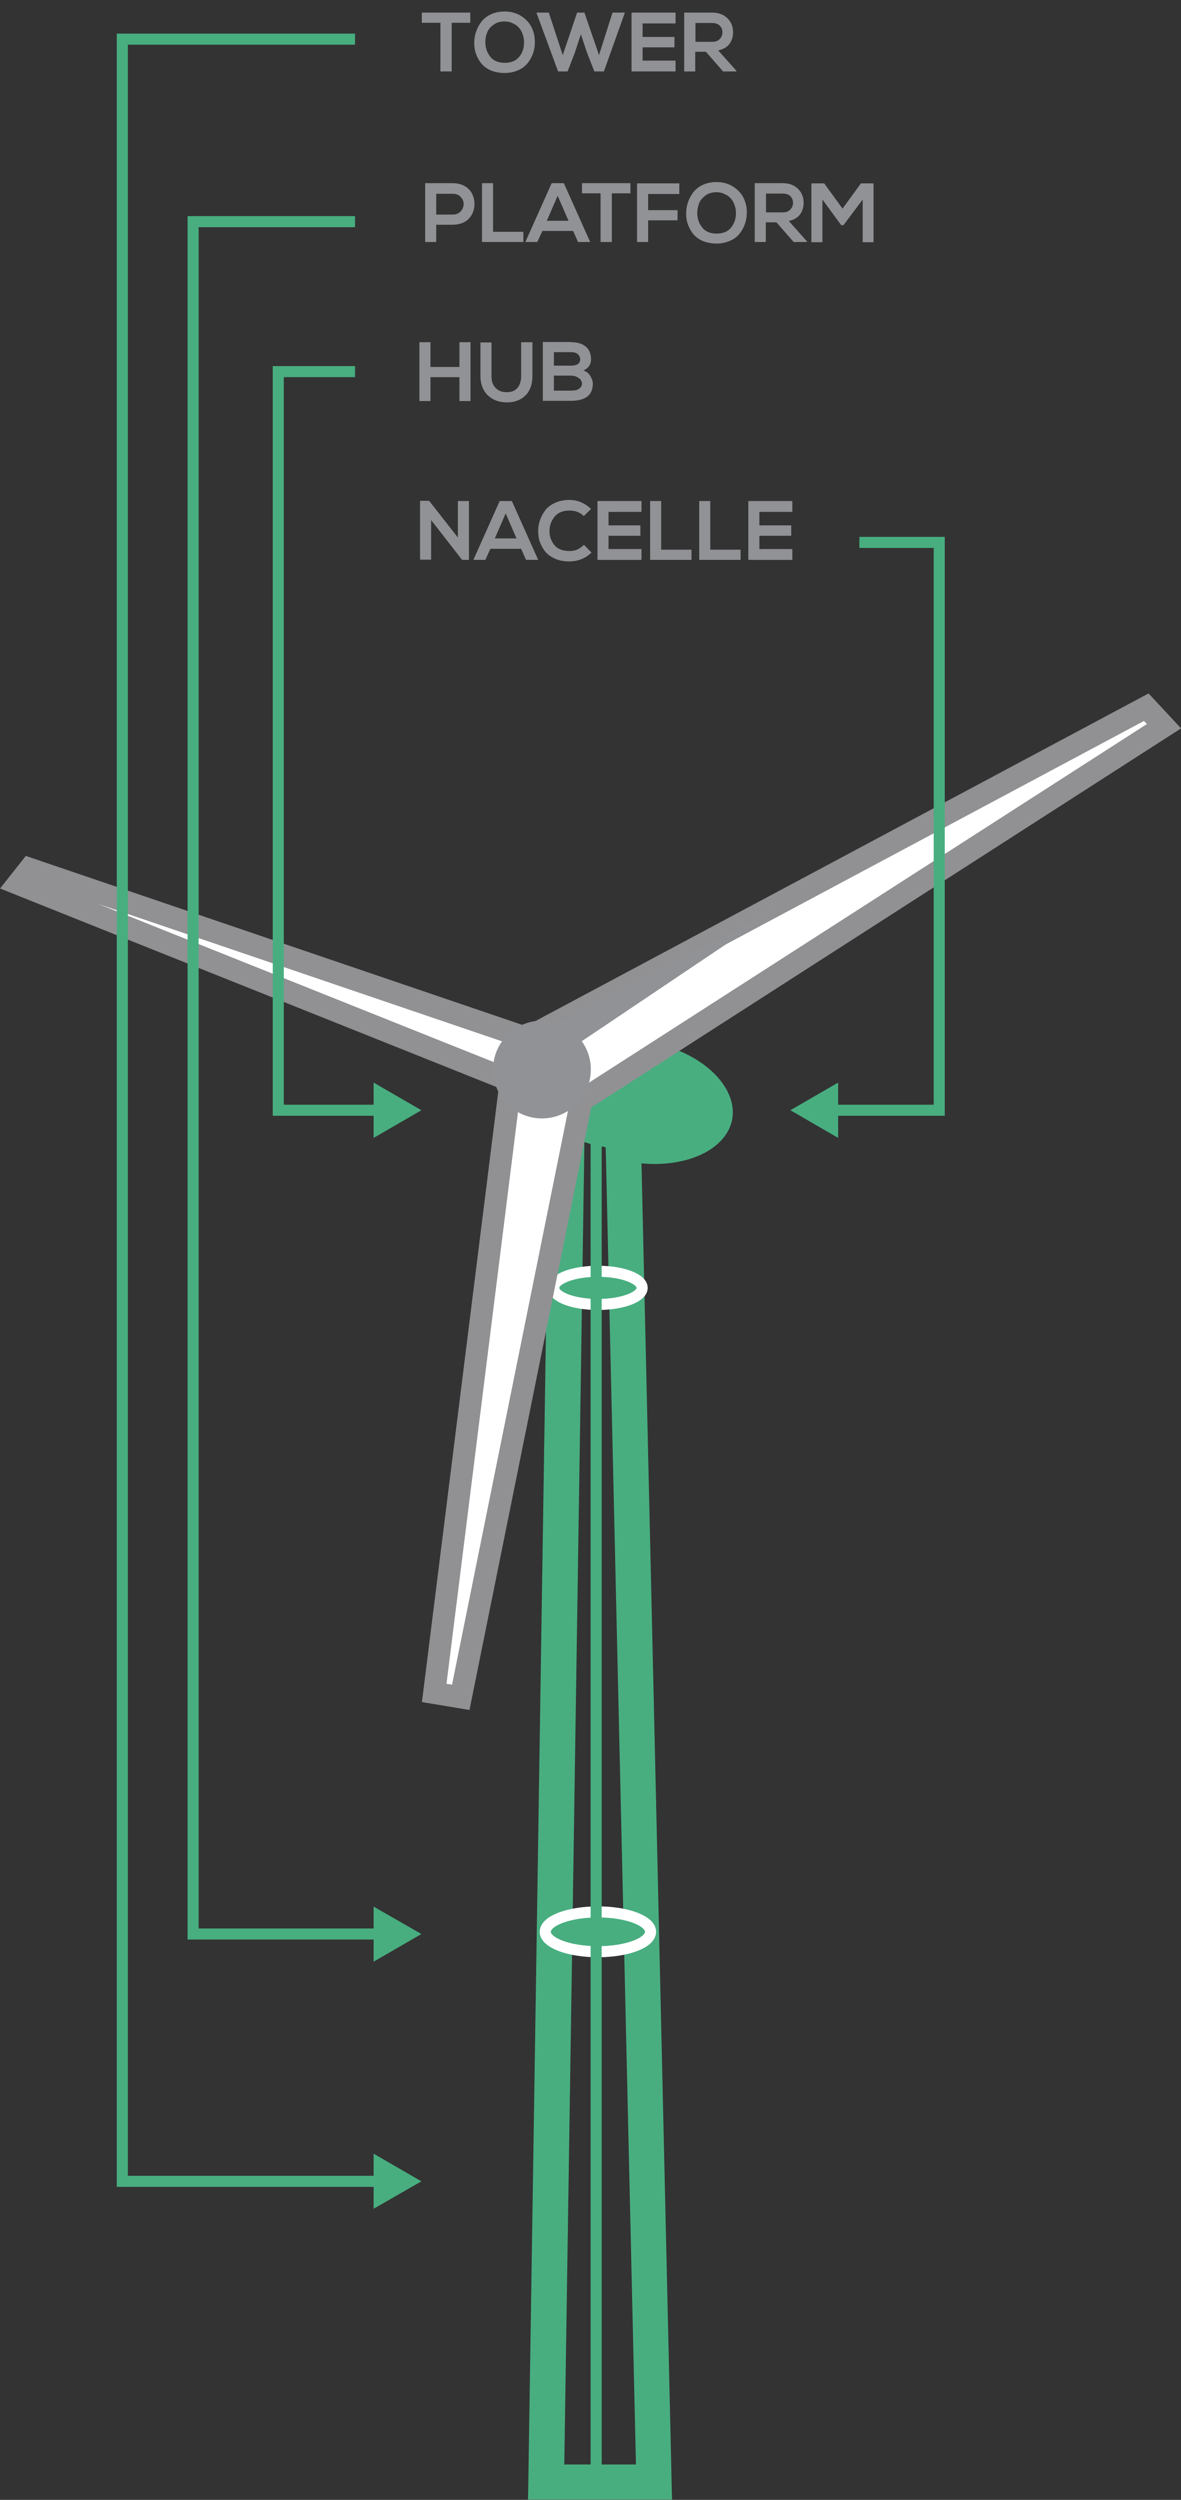 <?xml version="1.0" encoding="utf-8"?>
<!-- Generator: Adobe Illustrator 26.0.1, SVG Export Plug-In . SVG Version: 6.00 Build 0)  -->
<svg version="1.1" id="Capa_1" xmlns="http://www.w3.org/2000/svg" xmlns:xlink="http://www.w3.org/1999/xlink" x="0px" y="0px"
	 viewBox="0 0 533.9 1130.1" style="enable-background:new 0 0 533.9 1130.1;" xml:space="preserve">
<rect x="0" y="0" width="533.9" height="1130.1" fill="#333333" stroke="none"/>
<style type="text/css">
	.st0{fill:#48AE80;}
	.st1{fill:#48AE80;stroke:#FFFFFF;stroke-width:5;stroke-miterlimit:10;}
	.st2{fill:#FFFFFF;stroke:#919194;stroke-width:10;stroke-miterlimit:10;}
	.st3{fill:none;stroke:#48AE80;stroke-width:5;stroke-miterlimit:10;}
	.st4{fill:none;}
	.st5{enable-background:new    ;}
	.st6{fill:#909295;}
</style>
<g>
	<path class="st0" d="M293.9,471.1c-4.2-0.8-8.3-1.2-12.2-1.2c-18.1,0-32.7,7.9-35.1,20.1c-0.1,0.5-0.2,1.1-0.2,1.6
		c-0.6,1.6-0.9,3.2-0.9,4.9c0,3.1,1,6,2.8,8.7l-9.5,619.7l-0.1,5.1h65.1L290,525.9c2,0.2,4,0.3,5.9,0.3c18.1,0,32.7-7.9,35.1-20.1
		C333.7,491.2,317.2,475.5,293.9,471.1z M255.1,1114.1l9.1-597.8c3,1,6.2,1.8,9.6,2.3l0.2,7.7l13.5,587.8H255.1z"/>
</g>
<ellipse class="st1" cx="270.3" cy="582.2" rx="20" ry="7.5"/>
<ellipse class="st1" cx="270.3" cy="873.3" rx="23.8" ry="9"/>
<polygon class="st2" points="262.8,497.6 208.3,767.3 196.3,765.3 230.9,488.6 8.1,399.5 13.4,392.8 238.2,469.3 518.2,319.7 
	526.2,328.3 "/>
<g>
	<g>
		<polyline class="st3" points="160.5,17.7 55.3,17.7 55.3,986.1 172.5,986.1 		"/>
		<g>
			<polygon class="st0" points="168.9,998.5 190.5,986.1 168.9,973.6 			"/>
		</g>
	</g>
</g>
<g>
	<g>
		<polyline class="st3" points="160.5,100.2 87.3,100.2 87.3,874.3 172.5,874.3 		"/>
		<g>
			<polygon class="st0" points="168.9,886.8 190.5,874.3 168.9,861.9 			"/>
		</g>
	</g>
</g>
<g>
	<g>
		<polyline class="st3" points="160.5,168 125.8,168 125.8,501.9 172.5,501.9 		"/>
		<g>
			<polygon class="st0" points="168.9,514.4 190.5,501.9 168.9,489.4 			"/>
		</g>
	</g>
</g>
<g>
	<g>
		<polyline class="st3" points="388.5,245.2 424.6,245.2 424.6,501.9 375.2,501.9 		"/>
		<g>
			<polygon class="st0" points="378.9,489.4 357.3,501.9 378.9,514.4 			"/>
		</g>
	</g>
</g>
<rect x="190.3" y="5.7" class="st4" width="244.8" height="47.9"/>
<g class="st5">
	<path class="st6" d="M199.1,32.3v-22h-8.4V5.7h21.9v4.6h-8.4v22H199.1z"/>
	<path class="st6" d="M228.1,5.2c2.9,0,5.4,0.7,7.6,2.1c2.1,1.4,3.7,3.1,4.7,5.2c1,2.1,1.4,4.3,1.4,6.7c0,1.8-0.3,3.5-0.9,5.1
		c-0.6,1.6-1.4,3.1-2.5,4.4c-1.1,1.3-2.5,2.4-4.3,3.1c-1.8,0.8-3.8,1.2-6,1.2s-4.3-0.4-6.1-1.1c-1.8-0.8-3.2-1.8-4.3-3.1
		c-1.1-1.3-1.9-2.8-2.5-4.4c-0.6-1.6-0.8-3.3-0.8-5.1c0-1.8,0.3-3.5,0.9-5.2c0.6-1.6,1.4-3.1,2.5-4.5c1.1-1.3,2.5-2.4,4.3-3.2
		C223.9,5.6,225.9,5.2,228.1,5.2z M228.1,9.7c-2,0-3.7,0.5-5,1.5c-1.4,1-2.4,2.2-2.9,3.6c-0.6,1.4-0.8,2.9-0.8,4.5
		c0.1,2.5,0.8,4.6,2.3,6.4c1.4,1.8,3.6,2.7,6.5,2.7c2.9,0,5-0.9,6.5-2.7s2.2-3.9,2.2-6.4c0-1.2-0.1-2.3-0.5-3.4
		c-0.3-1.1-0.8-2.1-1.5-3c-0.7-0.9-1.6-1.7-2.8-2.2C230.9,10,229.6,9.7,228.1,9.7z"/>
	<path class="st6" d="M282.5,5.7L273,32.3h-4.3l-3.3-8.4l-2.8-8.4l-2.8,8.5l-3.2,8.3h-4.3l-9.8-26.6h5.6l6.3,19.2l6.5-19.2h3.3
		l6.6,19.2l6.1-19.2H282.5z"/>
	<path class="st6" d="M305.4,27.4v4.9h-19.9V5.7h19.9v4.9h-14.9v6.1h14.4v4.7h-14.4v6H305.4z"/>
	<path class="st6" d="M332.9,32v0.3h-6l-7.8-8.9h-4.8v8.9h-5V5.7c1.4,0,3.5,0,6.3,0c2.8,0,4.9,0,6.3,0c3,0,5.3,0.9,7,2.6
		c1.7,1.7,2.5,3.8,2.5,6.2c0,2-0.5,3.8-1.6,5.3c-1.1,1.5-2.8,2.5-5.1,3L332.9,32z M322,10.4h-7.6v8.5h7.6c1.5,0,2.6-0.4,3.4-1.3
		c0.8-0.8,1.2-1.8,1.2-3s-0.4-2.2-1.2-3S323.5,10.4,322,10.4z"/>
</g>
<rect x="190.3" y="82.9" class="st4" width="244.8" height="47.9"/>
<g class="st5">
	<path class="st6" d="M204.7,82.8c1.6,0,3,0.3,4.3,0.8c1.3,0.5,2.3,1.3,3.1,2.1s1.4,1.9,1.8,3c0.4,1.1,0.6,2.3,0.6,3.5
		c0,1.2-0.2,2.3-0.6,3.5c-0.4,1.1-1,2.1-1.8,3s-1.8,1.6-3.1,2.1c-1.3,0.5-2.7,0.8-4.3,0.8h-7.5v7.8h-5V82.8c1.4,0,3.5,0,6.3,0
		C201.3,82.8,203.4,82.8,204.7,82.8z M197.2,87.6V97h7.5c1.5,0,2.7-0.5,3.6-1.5c0.9-1,1.3-2.1,1.3-3.2c0-1.2-0.4-2.3-1.3-3.2
		c-0.8-1-2-1.5-3.6-1.5H197.2z"/>
	<path class="st6" d="M217.9,82.8h5v22h13.7v4.6h-18.7V82.8z"/>
	<path class="st6" d="M261.3,109.4l-2.2-5h-13.9l-2.3,5h-5.4l11.9-26.6h5.5l11.9,26.6H261.3z M257,99.8l-4.9-11.3l-4.9,11.3H257z"/>
	<path class="st6" d="M271.5,109.4v-22h-8.4v-4.6H285v4.6h-8.4v22H271.5z"/>
	<path class="st6" d="M293,109.4h-5V82.9h19.1v4.8H293V95h13.3v4.6H293V109.4z"/>
	<path class="st6" d="M323.9,82.3c2.9,0,5.4,0.7,7.6,2.1c2.1,1.4,3.7,3.1,4.7,5.2s1.5,4.3,1.4,6.7c0,1.8-0.3,3.5-0.9,5.1
		c-0.6,1.6-1.4,3.1-2.5,4.4c-1.1,1.3-2.5,2.4-4.3,3.1c-1.8,0.8-3.8,1.2-6,1.2s-4.3-0.4-6.1-1.1c-1.8-0.8-3.2-1.8-4.3-3.1
		c-1.1-1.3-1.9-2.8-2.5-4.4c-0.6-1.6-0.8-3.3-0.8-5.1c0-1.8,0.3-3.5,0.9-5.2c0.6-1.6,1.4-3.1,2.5-4.5c1.1-1.3,2.5-2.4,4.3-3.2
		C319.7,82.7,321.7,82.3,323.9,82.3z M323.9,86.9c-2,0-3.7,0.5-5,1.5s-2.4,2.2-2.9,3.6s-0.8,2.9-0.8,4.5c0.1,2.5,0.8,4.6,2.3,6.4
		c1.4,1.8,3.6,2.7,6.5,2.7s5-0.9,6.5-2.7c1.4-1.8,2.2-3.9,2.2-6.4c0-1.2-0.1-2.3-0.5-3.4c-0.3-1.1-0.8-2.1-1.5-3
		c-0.7-0.9-1.6-1.7-2.8-2.2C326.7,87.2,325.4,86.9,323.9,86.9z"/>
	<path class="st6" d="M364.8,109.1v0.3h-6l-7.8-8.9h-4.8v8.9h-5V82.8c1.4,0,3.5,0,6.3,0c2.8,0,4.9,0,6.3,0c3,0,5.3,0.9,7,2.6
		c1.7,1.7,2.5,3.8,2.5,6.2c0,2-0.5,3.8-1.6,5.3c-1.1,1.5-2.8,2.5-5.1,3L364.8,109.1z M353.9,87.5h-7.6V96h7.6c1.5,0,2.6-0.4,3.4-1.3
		c0.8-0.8,1.2-1.8,1.2-3s-0.4-2.2-1.2-3S355.4,87.5,353.9,87.5z"/>
	<path class="st6" d="M390,109.5V90.2l-8.7,11.6h-1l-8.5-11.6v19.3h-5V82.9h5.8l8.3,11.4l8.3-11.4h5.7v26.6H390z"/>
</g>
<rect x="187.7" y="154.7" class="st4" width="244.8" height="47.9"/>
<g class="st5">
	<path class="st6" d="M212.7,181.3h-5v-10.8h-13.1v10.8h-5v-26.6h5v11.2h13.1v-11.2h5V181.3z"/>
	<path class="st6" d="M235.7,154.7h5V170c0,3.8-1.1,6.8-3.2,8.8c-2.1,2.1-4.9,3.1-8.4,3.1c-3.4,0-6.2-1-8.5-3.1
		c-2.2-2.1-3.4-5-3.4-8.8v-15.2h5V170c0,2.4,0.6,4.2,1.9,5.4c1.2,1.3,2.9,1.9,5,1.9c2.1,0,3.6-0.6,4.8-1.9c1.1-1.3,1.7-3.1,1.7-5.4
		V154.7z"/>
	<path class="st6" d="M258.1,154.7c2.8,0,5,0.6,6.6,1.9s2.5,3.2,2.5,5.8c0,2.4-1.2,4.1-3.5,5.1c1.4,0.4,2.5,1.3,3.2,2.5
		c0.7,1.2,1.1,2.4,1.1,3.4c0,5.2-3.3,7.8-10,7.8h-12.6v-26.6H258.1z M250.4,159.2v6.1h7.7c2.8,0,4.2-1,4.2-2.9c0-0.8-0.3-1.5-1-2.2
		c-0.7-0.7-1.7-1-3.2-1H250.4z M250.4,169.8v6.8h7.7c0.8,0,1.5-0.1,2.2-0.2s1.3-0.5,1.9-1c0.6-0.5,0.9-1.2,0.9-1.9
		c0-1.1-0.5-2-1.6-2.7c-1.1-0.7-2.2-1-3.4-1H250.4z"/>
</g>
<rect x="187.7" y="226.5" class="st4" width="244.8" height="47.9"/>
<g class="st5">
	<path class="st6" d="M207,243v-16.5h5v26.6h-3.1v0l-14-18v17.9h-5v-26.6h4.1L207,243z"/>
	<path class="st6" d="M237.8,253.1l-2.2-5h-13.9l-2.3,5h-5.4l11.9-26.6h5.5l11.9,26.6H237.8z M233.5,243.4l-4.9-11.3l-4.9,11.3
		H233.5z"/>
	<path class="st6" d="M264,246.3l3.4,3.5c-2.7,2.6-6,4-10.1,4c-2.4,0-4.5-0.4-6.3-1.2c-1.8-0.8-3.3-1.8-4.4-3.1
		c-1.1-1.3-1.9-2.8-2.5-4.4c-0.6-1.6-0.8-3.3-0.8-5.1c0-1.8,0.3-3.5,0.9-5.1c0.6-1.6,1.4-3.1,2.5-4.5c1.1-1.3,2.6-2.4,4.5-3.2
		c1.8-0.8,3.9-1.2,6.2-1.2c3.7,0,7,1.4,9.8,4.1l-3.3,3.2c-1.7-1.7-3.8-2.5-6.4-2.5c-3,0-5.3,0.9-6.8,2.8s-2.3,4-2.3,6.5
		c0,2.5,0.8,4.6,2.3,6.4s3.8,2.6,6.8,2.6c1.2,0,2.4-0.2,3.6-0.7C262.1,247.8,263.1,247.2,264,246.3z"/>
	<path class="st6" d="M290,248.2v4.9h-19.9v-26.6H290v4.9h-14.9v6.1h14.4v4.7h-14.4v6H290z"/>
	<path class="st6" d="M293.9,226.5h5v22h13.7v4.6h-18.7V226.5z"/>
	<path class="st6" d="M316.1,226.5h5v22h13.7v4.6h-18.7V226.5z"/>
	<path class="st6" d="M358.2,248.2v4.9h-19.9v-26.6h19.9v4.9h-14.9v6.1h14.4v4.7h-14.4v6H358.2z"/>
</g>
<line class="st3" x1="269.5" y1="505.9" x2="269.5" y2="1120.4"/>
<path class="st6" d="M353.6,409.8l-102,52.6c-2.1-0.7-4.3-1-6.6-1c-12.2,0-22.1,9.9-22.1,22.1s9.9,22.1,22.1,22.1
	s22.1-9.9,22.1-22.1c0-4.8-1.5-9.2-4.1-12.8L353.6,409.8z"/>
</svg>
